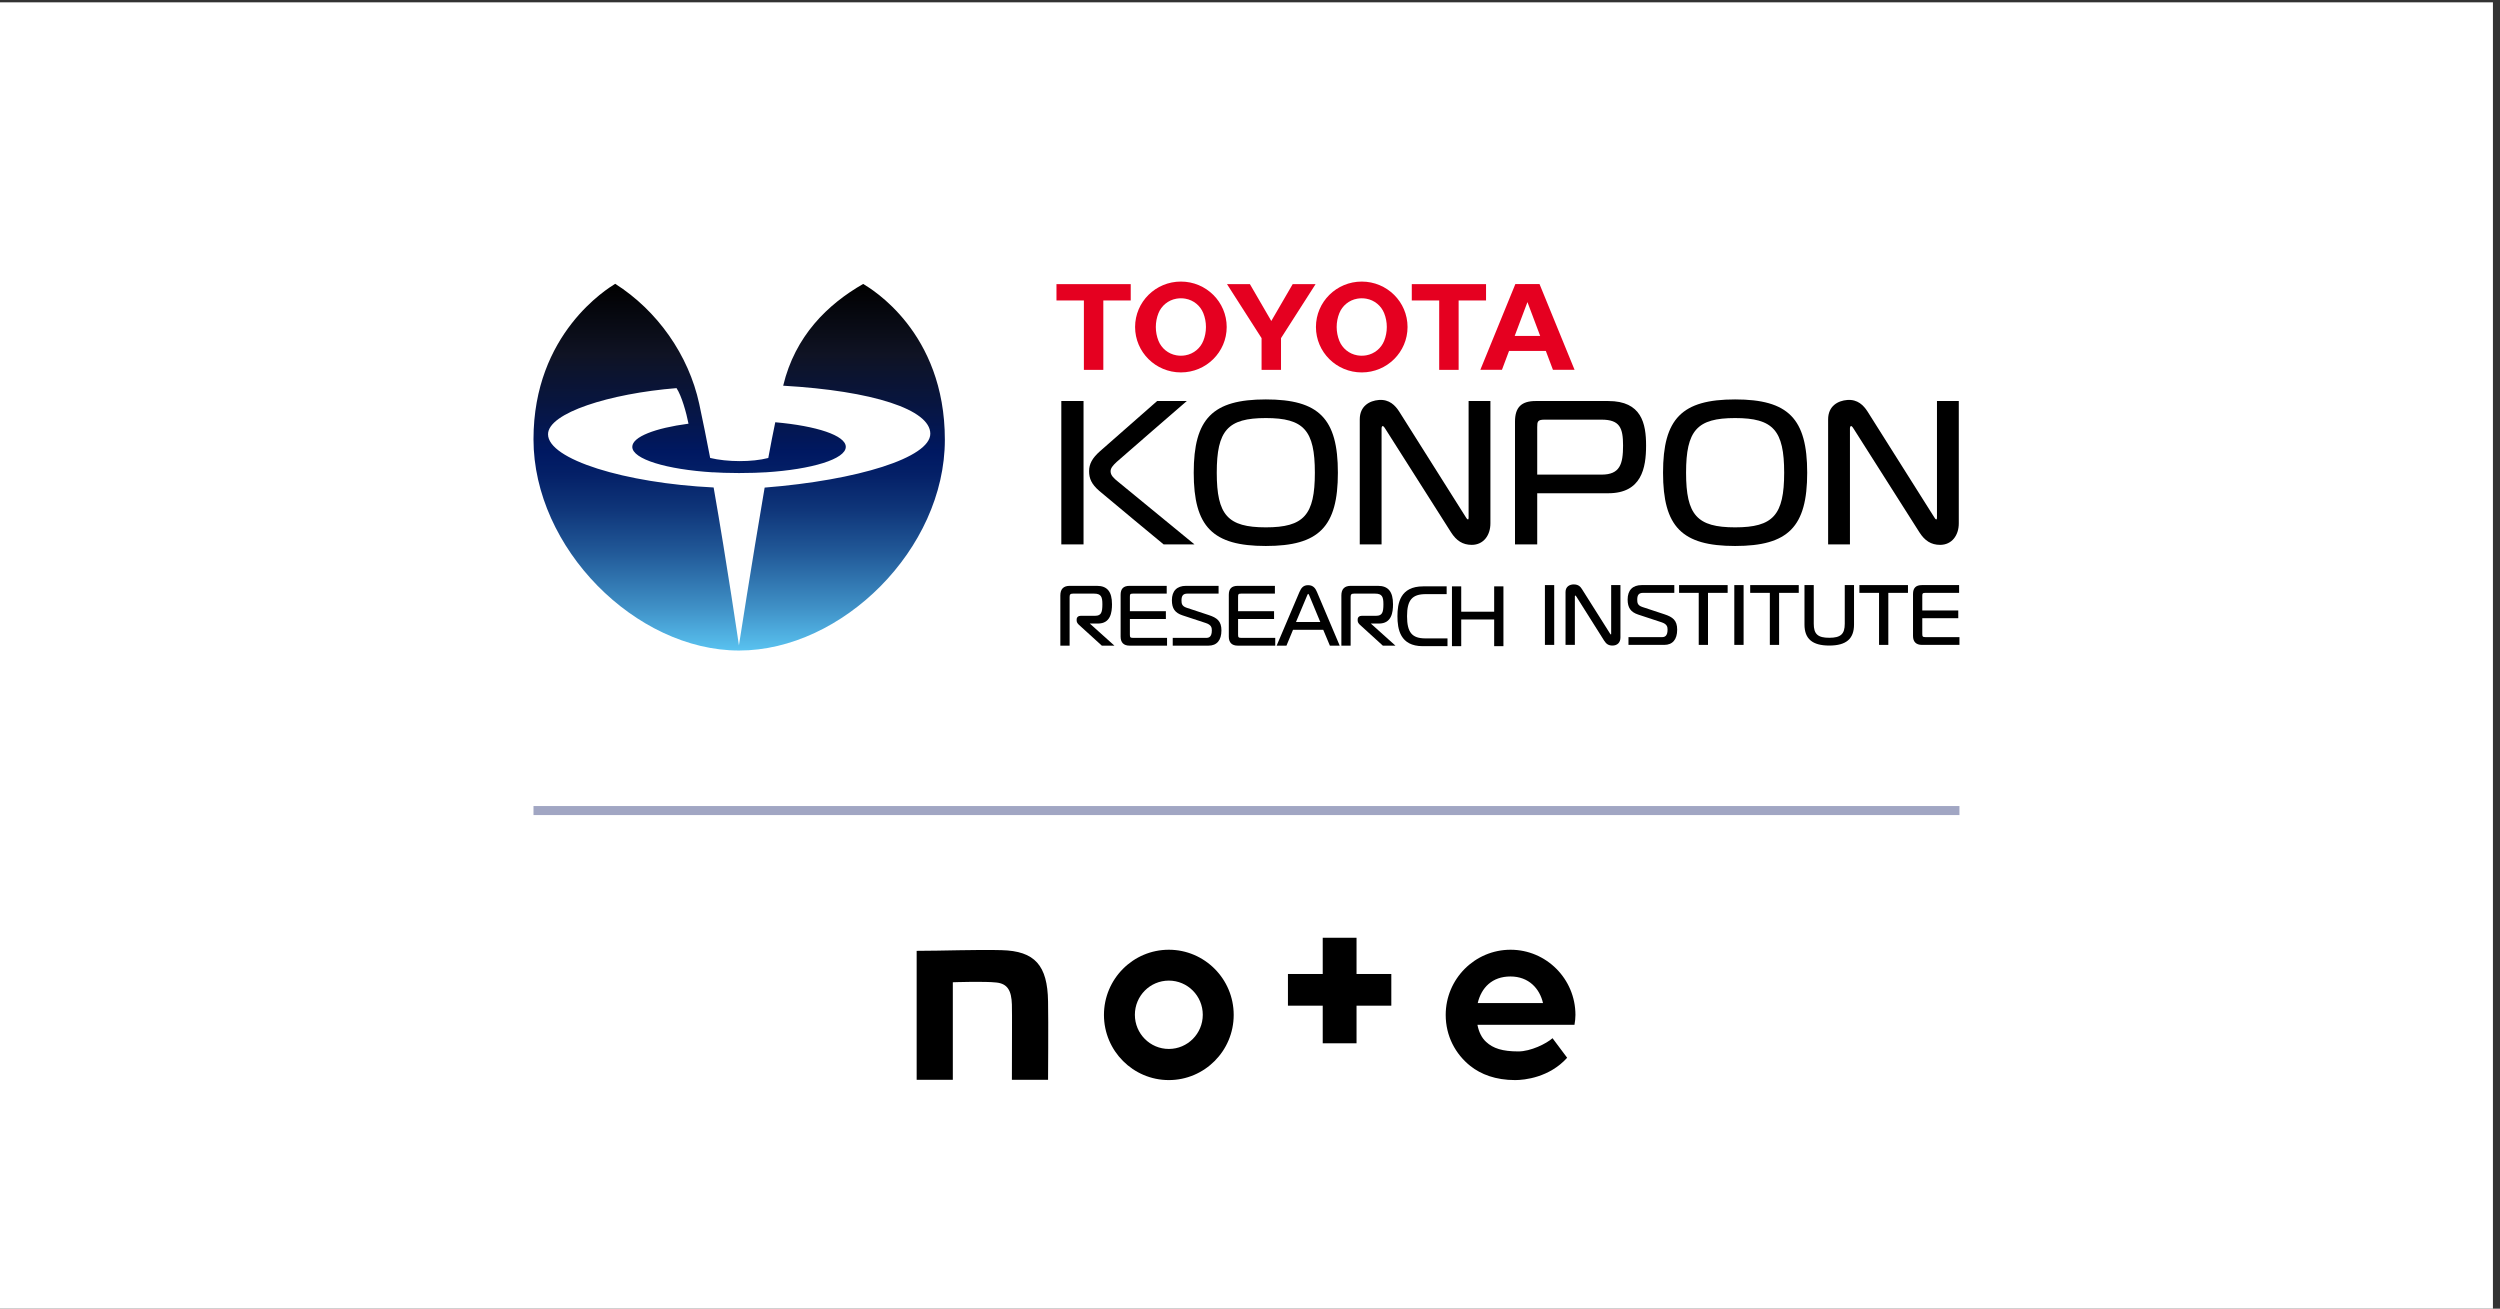 <svg width="277" height="145" viewBox="0 0 277 145" fill="none" xmlns="http://www.w3.org/2000/svg">
<rect x="0" y="0" width="277" height="145" fill="#333333" stroke="none"/>
<rect y="0.262" width="276.217" height="144.738" fill="white"/>
<g clip-path="url(#clip0_755_14)">
<path d="M217.107 71.454H212.955C212.305 71.454 211.962 71.11 211.962 70.46V65.822C211.962 65.144 212.277 64.828 212.955 64.828H217.069V65.689H213.337C213.023 65.689 212.989 65.761 212.989 66.044V67.636H216.976V68.498H212.989V70.229C212.989 70.519 213.03 70.593 213.337 70.593H217.107V71.454Z" fill="black"/>
<path d="M209.226 71.454H208.199V65.689H206.021V64.828H211.403V65.689H209.226V71.454Z" fill="black"/>
<path d="M202.682 71.528C200.809 71.528 199.937 70.786 199.937 69.194V64.828H200.964V69.111C200.964 70.259 201.413 70.666 202.682 70.666C203.95 70.666 204.399 70.259 204.399 69.111V64.828H205.426V69.194C205.426 70.786 204.554 71.528 202.682 71.528Z" fill="black"/>
<path d="M197.125 71.454H196.098V65.689H193.921V64.828H199.302V65.689H197.125V71.454Z" fill="black"/>
<path d="M193.19 71.454H192.161V64.828H193.19V71.454Z" fill="black"/>
<path d="M189.246 71.454H188.219V65.689H186.042V64.828H191.423V65.689H189.246V71.454Z" fill="black"/>
<path d="M184.4 71.454H180.435V70.593H184.158C184.419 70.593 184.767 70.507 184.767 69.767C184.767 69.462 184.715 69.148 184.095 68.946L181.514 68.096C180.681 67.821 180.342 67.336 180.342 66.422C180.342 65.394 180.896 64.828 181.903 64.828H185.514V65.689H182.062C181.596 65.689 181.406 65.907 181.406 66.441C181.406 66.794 181.447 67.078 181.966 67.252L184.425 68.065C185.337 68.366 185.831 68.727 185.831 69.767C185.831 70.855 185.323 71.454 184.4 71.454Z" fill="black"/>
<path d="M178.663 71.528C178.246 71.528 177.986 71.375 177.738 70.982L174.663 66.104C174.593 65.984 174.557 65.984 174.545 65.984C174.546 65.984 174.495 65.992 174.495 66.09V71.454L173.461 71.45V65.596C173.461 64.972 173.942 64.753 174.368 64.753C174.881 64.753 175.107 64.998 175.274 65.262L178.395 70.206C178.436 70.275 178.455 70.297 178.486 70.297C178.507 70.297 178.517 70.297 178.517 70.219V64.827L179.545 64.826V70.633C179.545 71.192 179.203 71.528 178.663 71.528Z" fill="black"/>
<path d="M172.206 71.454H171.177V64.828H172.206V71.454Z" fill="black"/>
<path d="M166.58 71.595H165.554V68.639H161.904V71.595H160.877V64.969H161.904V67.777H165.554V64.969H166.58V71.595Z" fill="black"/>
<path d="M160.382 71.595H157.638C155.128 71.595 154.837 69.699 154.837 68.272C154.837 66.854 155.132 64.969 157.684 64.969H160.289V65.83H157.973C156.463 65.83 155.901 66.492 155.901 68.272C155.901 70.067 156.45 70.734 157.927 70.734H160.382V71.595Z" fill="black"/>
<path d="M154.614 71.538H153.219L153.196 71.517L150.699 69.244C150.584 69.139 150.431 68.976 150.431 68.779V68.631C150.431 68.386 150.616 68.228 150.903 68.228H152.496C153.164 68.228 153.282 67.816 153.282 66.95C153.282 66.136 153.148 65.773 152.356 65.773H150.036C149.744 65.773 149.65 65.861 149.65 66.137V71.538H148.624V65.971C148.624 65.268 148.973 64.912 149.663 64.912H152.682C153.817 64.912 154.346 65.559 154.346 66.95C154.346 67.868 154.184 69.09 152.784 69.09H151.888L154.614 71.538Z" fill="black"/>
<path d="M148.439 71.538H147.351L146.615 69.782H143.266L142.54 71.538H141.452L143.977 65.597C144.18 65.128 144.413 64.837 144.945 64.837C145.525 64.837 145.765 65.222 145.923 65.598L148.439 71.538ZM143.594 68.921H146.288L145.087 66.025C145.056 65.952 144.992 65.8 144.945 65.8C144.904 65.8 144.848 65.939 144.821 66.005L144.795 66.066L143.594 68.921Z" fill="black"/>
<path d="M141.297 71.538H137.145C136.495 71.538 136.152 71.194 136.152 70.544V65.906C136.152 65.228 136.467 64.912 137.145 64.912H141.259V65.773H137.527C137.213 65.773 137.179 65.845 137.179 66.128V67.72H141.166V68.582H137.179V70.313C137.179 70.603 137.22 70.676 137.527 70.676H141.297V71.538Z" fill="black"/>
<path d="M133.904 71.538H129.939V70.676H133.662C133.924 70.676 134.271 70.591 134.271 69.851C134.271 69.546 134.219 69.232 133.6 69.03L131.019 68.18C130.186 67.905 129.846 67.42 129.846 66.506C129.846 65.478 130.4 64.912 131.408 64.912H135.019V65.773H131.566C131.1 65.773 130.91 65.991 130.91 66.525C130.91 66.878 130.952 67.162 131.471 67.336L133.93 68.149C134.841 68.45 135.335 68.811 135.335 69.851C135.335 70.939 134.827 71.538 133.904 71.538Z" fill="black"/>
<path d="M129.309 71.538H125.158C124.508 71.538 124.165 71.194 124.165 70.544V65.906C124.165 65.228 124.48 64.912 125.158 64.912H129.272V65.773H125.54C125.226 65.773 125.191 65.845 125.191 66.128V67.72H129.179V68.582H125.191V70.313C125.191 70.603 125.233 70.676 125.54 70.676H129.309V71.538Z" fill="black"/>
<path d="M123.476 71.538H122.082L122.059 71.517L119.562 69.244C119.447 69.139 119.294 68.976 119.294 68.779V68.631C119.294 68.386 119.479 68.228 119.765 68.228H121.358C122.027 68.228 122.144 67.816 122.144 66.95C122.144 66.136 122.011 65.773 121.218 65.773H118.899C118.607 65.773 118.513 65.861 118.513 66.137V71.538H117.486V65.971C117.486 65.268 117.836 64.912 118.526 64.912H121.545C122.68 64.912 123.209 65.559 123.209 66.95C123.209 67.868 123.047 69.09 121.647 69.09H120.751L123.476 71.538Z" fill="black"/>
<path d="M214.965 60.371C213.965 60.371 213.259 59.909 212.663 58.968L205.377 47.493C205.208 47.207 205.123 47.207 205.094 47.207C205.096 47.207 204.974 47.224 204.974 47.459V60.318H202.556V46.471C202.556 44.975 203.651 44.4 204.669 44.318C205.838 44.224 206.494 44.931 206.925 45.6C207.357 46.269 214.323 57.328 214.323 57.328C214.423 57.492 214.466 57.544 214.54 57.544C214.592 57.544 214.616 57.544 214.616 57.358V44.434H217.034V57.984C217.034 59.323 216.261 60.371 214.965 60.371Z" fill="black"/>
<path d="M192.251 60.495C186.355 60.495 184.265 58.37 184.265 52.376C184.265 46.381 186.355 44.256 192.251 44.256C198.147 44.256 200.237 46.381 200.237 52.376C200.237 58.37 198.147 60.495 192.251 60.495ZM192.251 46.321C188.035 46.321 186.816 47.679 186.816 52.376C186.816 57.072 188.035 58.43 192.251 58.43C196.467 58.43 197.686 57.072 197.686 52.376C197.686 47.679 196.467 46.321 192.251 46.321Z" fill="black"/>
<path d="M170.324 60.318H167.862V46.706C167.862 45.134 168.569 44.434 170.154 44.434H178.197C181.889 44.434 182.386 46.926 182.386 49.364C182.386 51.857 181.889 54.652 178.197 54.652H170.324V60.318ZM170.324 52.587H177.459C179.493 52.587 179.835 51.422 179.835 49.364C179.835 47.422 179.48 46.498 177.459 46.498H171.136C170.363 46.498 170.324 46.711 170.324 47.326V52.587Z" fill="black"/>
<path d="M163.069 60.371C162.069 60.371 161.363 59.909 160.767 58.968L153.482 47.493C153.312 47.207 153.227 47.207 153.198 47.207C153.2 47.207 153.078 47.224 153.078 47.459V60.318H150.661V46.471C150.661 44.975 151.756 44.4 152.773 44.318C153.942 44.224 154.598 44.931 155.03 45.6C155.461 46.269 162.427 57.328 162.427 57.328C162.527 57.492 162.57 57.544 162.645 57.544C162.696 57.544 162.721 57.544 162.721 57.358V44.434H165.138V57.984C165.138 59.323 164.365 60.371 163.069 60.371Z" fill="black"/>
<path d="M140.252 60.495C134.355 60.495 132.265 58.37 132.265 52.376C132.265 46.381 134.355 44.256 140.252 44.256C146.148 44.256 148.238 46.381 148.238 52.376C148.238 58.37 146.148 60.495 140.252 60.495ZM140.252 46.321C136.035 46.321 134.817 47.679 134.817 52.376C134.817 57.072 136.035 58.43 140.252 58.43C144.468 58.43 145.687 57.072 145.687 52.376C145.687 47.679 144.468 46.321 140.252 46.321Z" fill="black"/>
<path d="M132.346 60.318H128.928C128.928 60.318 122.672 55.147 121.803 54.394C120.933 53.641 120.671 53.014 120.671 52.205C120.671 51.403 121.029 50.748 121.88 49.995C122.545 49.406 128.21 44.434 128.21 44.434H131.497C131.497 44.434 124.067 50.865 123.742 51.168C123.272 51.605 123.047 51.884 123.054 52.24C123.063 52.694 123.443 53.018 123.89 53.381L132.346 60.318ZM120.056 60.318H117.594V44.434H120.056V60.318Z" fill="black"/>
<path d="M95.64 31.461C91.698 33.718 88.094 37.226 86.776 42.736C96.726 43.306 103.078 45.384 103.078 48.056C103.078 50.698 95.065 53.207 84.722 54.026C83.282 62.441 81.873 71.509 81.873 71.509C81.873 71.509 80.549 62.456 79.071 54.012C69.232 53.533 60.722 50.895 60.722 48.118C60.722 45.761 67.533 43.604 74.959 43.004C75.522 43.855 76.046 45.712 76.286 46.944C72.578 47.436 70.057 48.401 70.057 49.511C70.057 50.873 73.853 52.017 78.981 52.336C78.981 52.334 78.98 52.331 78.98 52.328C79.638 52.371 80.62 52.414 81.885 52.414C83.182 52.414 84.177 52.372 84.845 52.33C84.845 52.331 84.844 52.332 84.844 52.333C89.945 52.009 93.714 50.868 93.714 49.511C93.714 48.247 90.465 47.19 85.9 46.786C85.654 47.989 85.382 49.317 85.126 50.745C83.32 51.216 80.57 51.197 78.686 50.741C78.416 49.271 77.755 46.038 77.473 44.739C76.3 39.333 72.838 34.419 68.165 31.445C67.367 31.949 59.111 36.926 59.111 48.675C59.111 60.717 70.421 72.079 81.89 72.079C93.304 72.079 104.69 60.838 104.69 48.721C104.69 36.764 96.494 31.981 95.64 31.461Z" fill="url(#paint0_linear_755_14)"/>
<path d="M125.285 31.483H117.057V33.288H120.095L120.094 40.98H122.249L122.248 33.288H125.285V31.483Z" fill="#E50020"/>
<path d="M130.843 31.198C128.04 31.198 125.768 33.452 125.768 36.231C125.768 39.01 128.04 41.264 130.843 41.264C133.645 41.264 135.918 39.01 135.918 36.231C135.918 33.452 133.645 31.198 130.843 31.198ZM133.33 37.755C133.001 38.587 132.251 39.21 131.342 39.369C131.181 39.397 131.013 39.413 130.843 39.413C130.673 39.413 130.505 39.397 130.344 39.369C129.435 39.21 128.685 38.587 128.355 37.755C128.169 37.284 128.065 36.769 128.065 36.231C128.065 35.693 128.169 35.179 128.355 34.707C128.685 33.876 129.435 33.253 130.344 33.094C130.505 33.065 130.673 33.05 130.843 33.05C131.013 33.05 131.181 33.065 131.342 33.094C132.251 33.253 133.001 33.876 133.33 34.707C133.517 35.179 133.62 35.693 133.62 36.231C133.62 36.769 133.517 37.284 133.33 37.755Z" fill="#E50020"/>
<path d="M135.952 31.483H138.49L140.859 35.567L143.229 31.483H145.765L141.936 37.466V40.98H139.782V37.466L135.952 31.483Z" fill="#E50020"/>
<path d="M145.806 36.231C145.806 33.452 148.078 31.199 150.882 31.199C153.684 31.199 155.956 33.452 155.956 36.231C155.956 39.011 153.684 41.265 150.882 41.265C148.078 41.265 145.806 39.011 145.806 36.231ZM150.882 39.413C151.051 39.413 151.218 39.397 151.38 39.37C152.29 39.211 153.039 38.587 153.368 37.756C153.556 37.284 153.658 36.77 153.658 36.231C153.658 35.694 153.556 35.18 153.368 34.708C153.039 33.876 152.29 33.253 151.38 33.094C151.218 33.066 151.051 33.05 150.882 33.05C150.711 33.05 150.544 33.066 150.382 33.094C149.473 33.253 148.722 33.876 148.394 34.708C148.207 35.18 148.103 35.694 148.103 36.231C148.103 36.77 148.207 37.284 148.394 37.756C148.722 38.587 149.473 39.211 150.382 39.37C150.544 39.397 150.711 39.413 150.882 39.413Z" fill="#E50020"/>
<path d="M171.278 38.883L167.201 38.884L166.417 40.973H164.022L167.9 31.477H170.58L174.461 40.973H172.065L171.278 38.884V38.883ZM170.651 37.221L169.241 33.471L167.828 37.221H170.651Z" fill="#E50020"/>
<path d="M164.654 31.483H156.426V33.288H159.463L159.463 40.98H161.617L161.616 33.288H164.654V31.483Z" fill="#E50020"/>
</g>
<line x1="59.111" y1="89.809" x2="217.107" y2="89.809" stroke="#000E5E" stroke-opacity="0.369"/>
<g clip-path="url(#clip1_755_14)">
<mask id="mask0_755_14" style="mask-type:luminance" maskUnits="userSpaceOnUse" x="91" y="94" width="95" height="37">
<path d="M185.065 94.728H91.151V130.084H185.065V94.728Z" fill="white"/>
</mask>
<g mask="url(#mask0_755_14)">
<path d="M110.971 105.277C108.218 105.201 104.365 105.354 101.566 105.354V119.642H105.573V108.834C105.573 108.834 109.136 108.712 110.421 108.865C111.629 109.002 112.072 109.75 112.118 111.307C112.149 113.078 112.118 114.009 112.118 119.642H116.125C116.125 119.642 116.171 113.2 116.125 110.956C116.064 106.972 114.672 105.369 110.971 105.277Z" fill="black"/>
<path d="M129.506 105.231C125.545 105.231 122.318 108.468 122.318 112.452C122.318 116.437 125.545 119.673 129.506 119.673C133.467 119.673 136.694 116.437 136.694 112.452C136.694 108.468 133.467 105.231 129.506 105.231ZM129.506 116.223C127.426 116.223 125.744 114.528 125.744 112.437C125.744 110.346 127.426 108.651 129.506 108.651C131.586 108.651 133.268 110.346 133.268 112.437C133.268 114.528 131.586 116.223 129.506 116.223Z" fill="black"/>
<path d="M174.559 112.452C174.559 108.468 171.332 105.231 167.371 105.231C163.41 105.231 160.184 108.468 160.184 112.452C160.184 114.788 161.254 116.788 162.921 118.116C164.083 119.032 165.704 119.673 167.876 119.673C168.931 119.673 171.669 119.383 173.641 117.2L172.02 115.032C171.332 115.643 169.604 116.498 168.228 116.498C166.484 116.498 165.429 116.162 164.664 115.444C164.19 115.017 163.854 114.36 163.701 113.551H174.452C174.513 113.185 174.559 112.834 174.559 112.452ZM163.732 111.139C164.129 109.445 165.322 108.193 167.356 108.193C169.39 108.193 170.598 109.536 170.965 111.139H163.732Z" fill="black"/>
<path d="M150.304 103.903H146.558V107.918H142.704V111.429H146.558V115.597H150.304V111.429H154.158V107.918H150.304V103.903Z" fill="black"/>
</g>
</g>
<defs>
<linearGradient id="paint0_linear_755_14" x1="81.9" y1="31.445" x2="81.9" y2="72.079" gradientUnits="userSpaceOnUse">
<stop/>
<stop offset="0.193" stop-color="#0F1324"/>
<stop offset="0.318" stop-color="#08153E"/>
<stop offset="0.458" stop-color="#001861"/>
<stop offset="0.52" stop-color="#042067"/>
<stop offset="0.617" stop-color="#0F367A"/>
<stop offset="0.736" stop-color="#225A99"/>
<stop offset="0.873" stop-color="#3D8CC3"/>
<stop offset="1" stop-color="#59C2F0"/>
</linearGradient>
<clipPath id="clip0_755_14">
<rect width="157.996" height="40.88" fill="white" transform="translate(59.111 31.198)"/>
</clipPath>
<clipPath id="clip1_755_14">
<rect width="93.914" height="35.356" fill="white" transform="translate(91.151 94.728)"/>
</clipPath>
</defs>
</svg>
